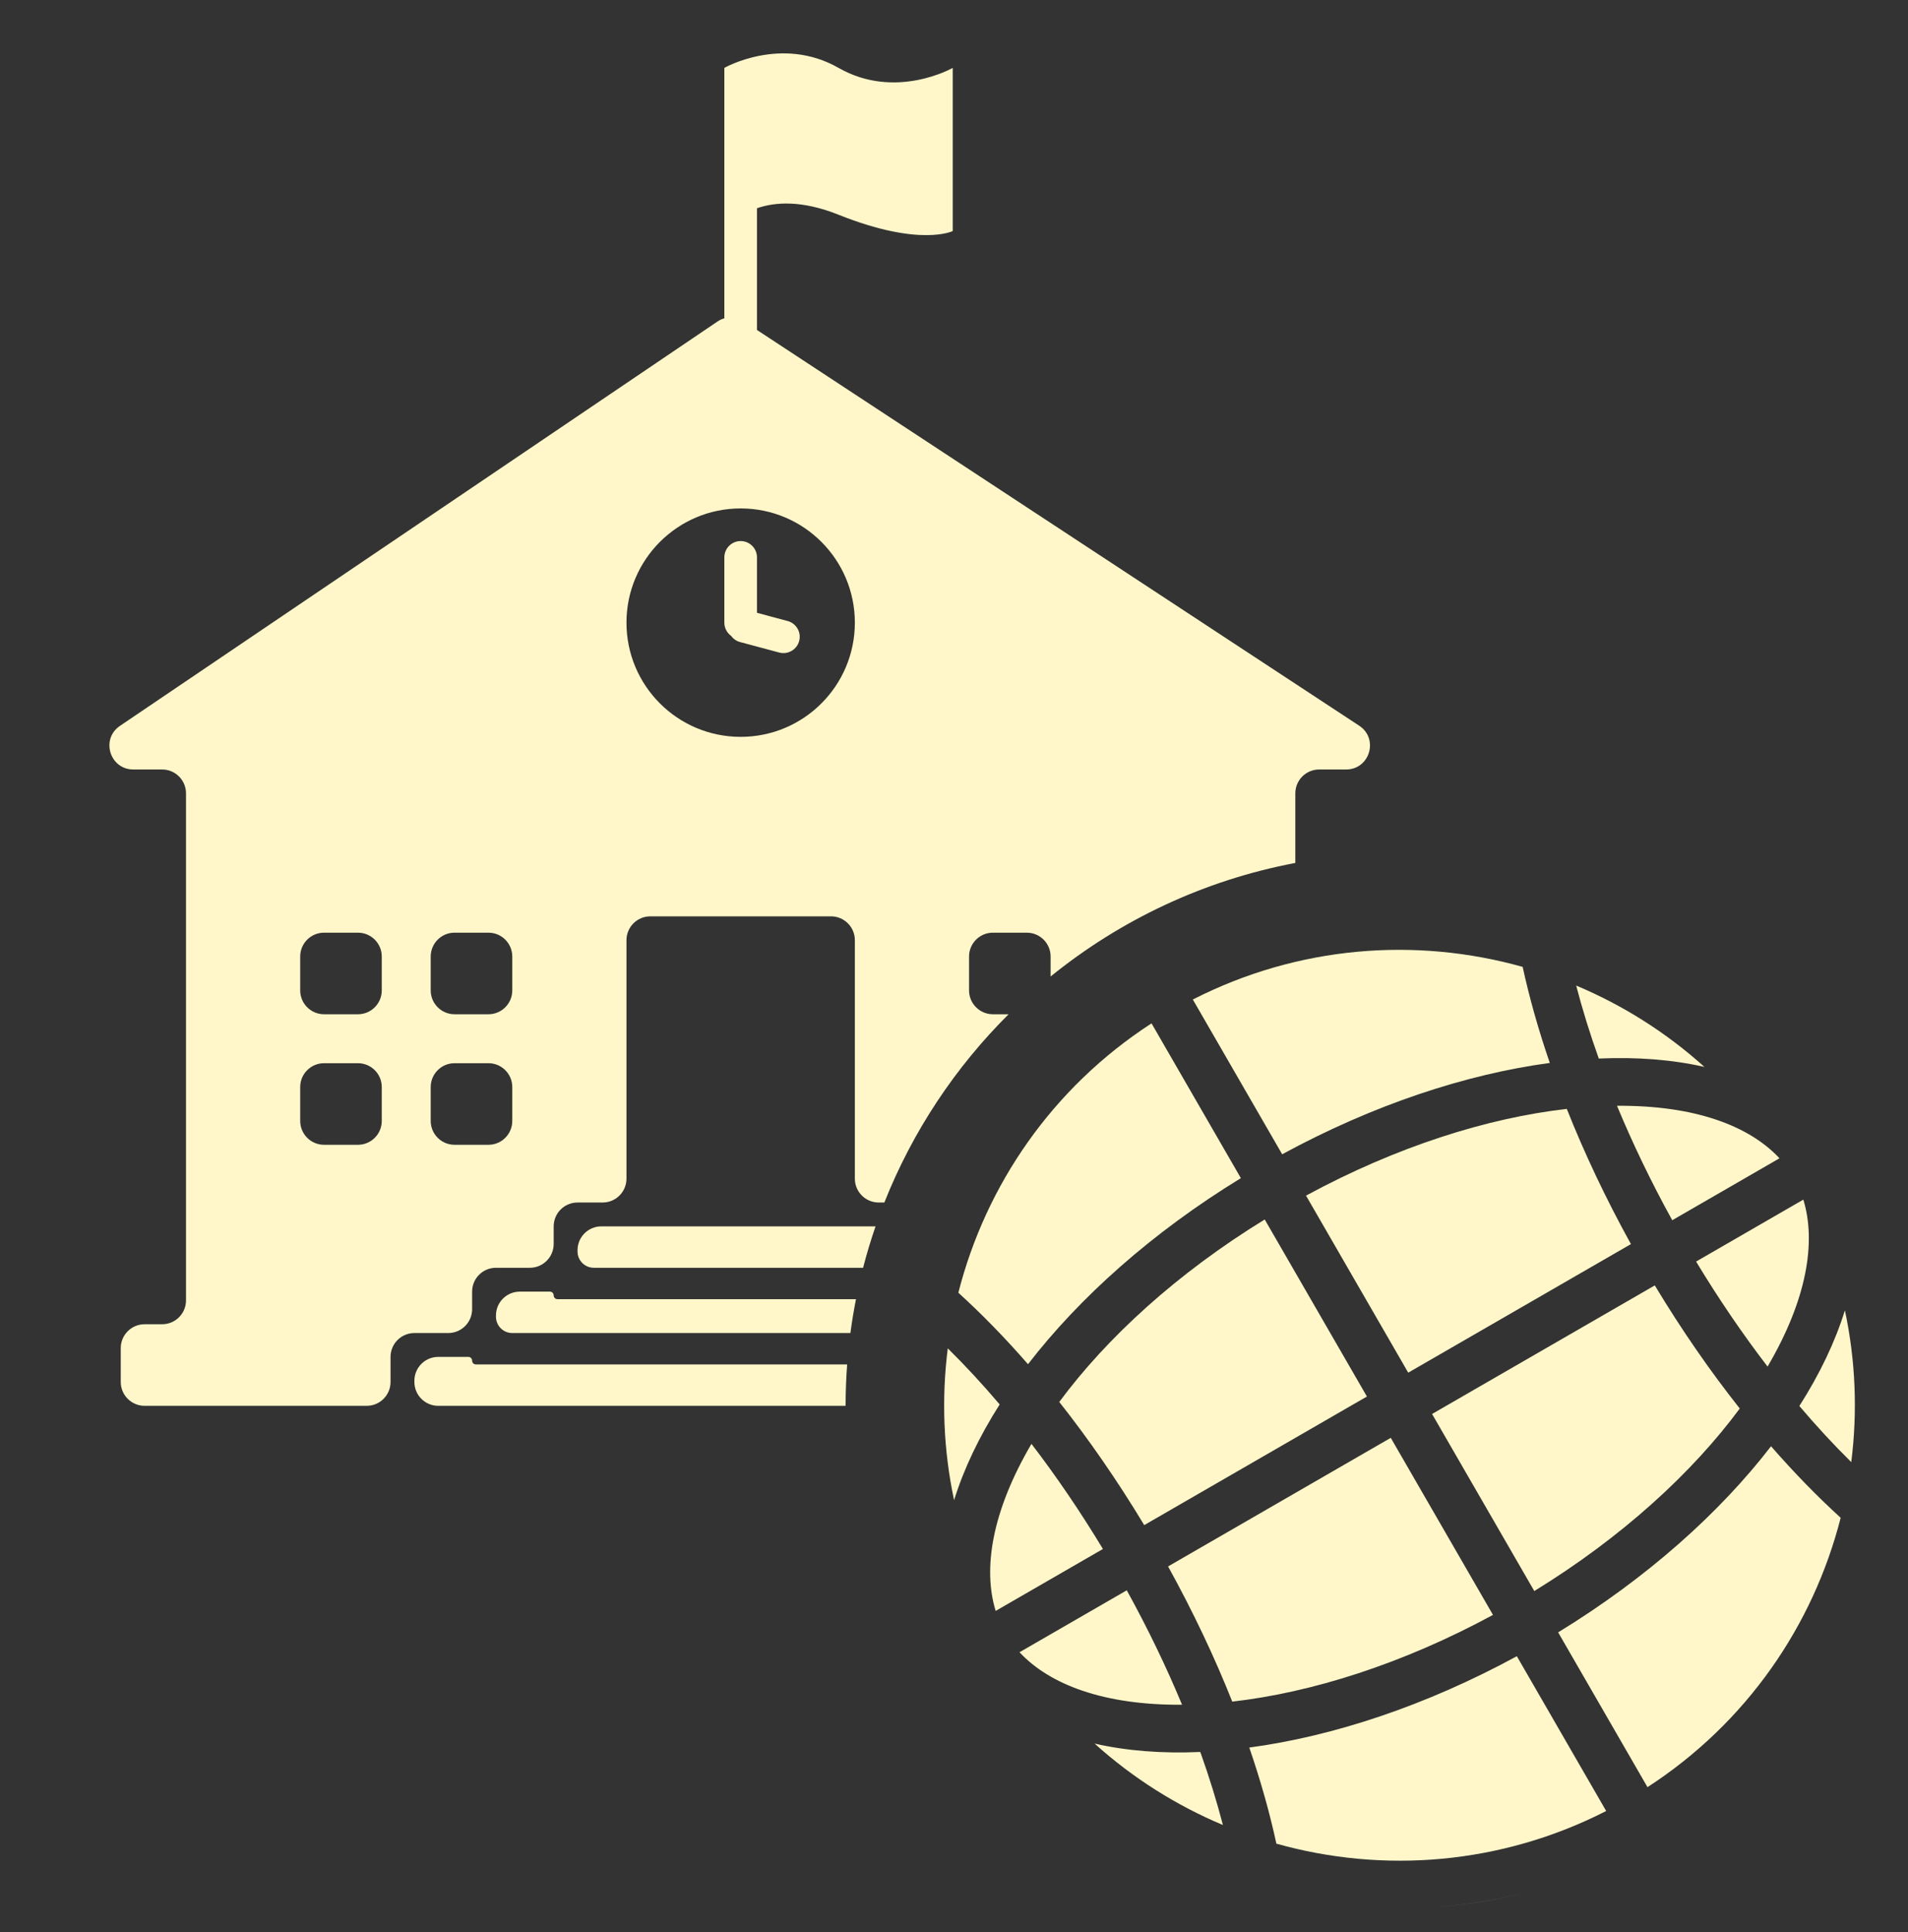 <svg width="80" height="81" viewBox="0 0 80 81" fill="none" xmlns="http://www.w3.org/2000/svg">
<rect x="0" y="0" width="80" height="81" fill="#333333" stroke="none"/>
<path fill-rule="evenodd" clip-rule="evenodd" d="M47.976 63.935L57.313 58.544L53.028 51.122C49.347 53.382 46.404 56.082 44.414 58.772C45.651 60.337 46.851 62.069 47.976 63.935ZM48.976 65.667L58.313 60.276L62.599 67.699C58.801 69.757 54.992 70.955 51.667 71.334C50.93 69.48 50.03 67.575 48.976 65.667ZM60.045 59.276L64.331 66.699C68.013 64.438 70.956 61.738 72.946 59.047C71.706 57.48 70.506 55.75 69.383 53.886L60.045 59.276ZM52.381 73.26C55.887 72.79 59.775 71.511 63.599 69.431L67.345 75.92C62.926 78.176 57.995 78.546 53.517 77.289C53.239 76.002 52.859 74.652 52.381 73.26ZM65.331 68.431L69.077 74.92C73.241 72.221 76.027 68.135 77.177 63.627C76.2 62.739 75.221 61.734 74.257 60.629C72.097 63.431 69.045 66.159 65.331 68.431ZM54.76 50.122L59.045 57.544L68.383 52.154C67.33 50.249 66.431 48.344 65.694 46.487C62.369 46.865 58.559 48.063 54.76 50.122ZM64.981 44.56C61.474 45.03 57.585 46.309 53.76 48.389L50.014 41.901C54.433 39.645 59.365 39.275 63.843 40.533C64.124 41.823 64.504 43.173 64.981 44.56ZM40.182 54.193C41.332 49.686 44.118 45.6 48.282 42.901L52.028 49.389C48.315 51.661 45.263 54.389 43.103 57.19C42.137 56.081 41.157 55.077 40.182 54.193ZM46.244 64.936C45.288 63.352 44.28 61.876 43.248 60.529C41.588 63.357 41.203 65.763 41.747 67.532L46.244 64.936ZM39.739 56.525C40.464 57.239 41.193 58.025 41.915 58.876C41.053 60.229 40.408 61.581 40.004 62.89C39.553 60.776 39.473 58.624 39.739 56.525ZM63.84 79.364C62.602 79.677 61.349 79.874 60.095 79.957C61.349 79.876 62.602 79.68 63.84 79.364ZM49.562 71.465C46.283 71.489 44.007 70.618 42.747 69.264L47.244 66.668C48.137 68.287 48.911 69.897 49.562 71.465ZM50.327 73.445C50.703 74.497 51.019 75.521 51.275 76.507C49.324 75.687 47.5 74.541 45.895 73.093C47.23 73.399 48.724 73.516 50.327 73.445ZM71.115 52.886C72.07 54.467 73.078 55.941 74.112 57.289C75.771 54.463 76.155 52.057 75.611 50.29L71.115 52.886ZM75.445 58.942C76.166 59.791 76.894 60.576 77.621 61.293C77.886 59.195 77.805 57.044 77.354 54.93C76.951 56.239 76.306 57.59 75.445 58.942ZM67.035 44.375C66.66 43.327 66.344 42.303 66.087 41.316C68.036 42.135 69.859 43.28 71.464 44.727C70.129 44.422 68.636 44.305 67.035 44.375ZM74.611 48.557C73.352 47.203 71.077 46.332 67.799 46.356C68.45 47.926 69.223 49.536 70.115 51.154L74.611 48.557Z" fill="#FFF7C9"/>
<path fill-rule="evenodd" clip-rule="evenodd" d="M30.371 2.846C30.371 2.846 32.765 1.478 35.159 2.846C37.553 4.214 39.947 2.846 39.947 2.846V9.686C39.947 9.686 38.579 10.37 35.159 9.002C33.629 8.39 32.509 8.463 31.739 8.73V13.833L56.989 30.422C57.819 30.968 57.433 32.258 56.44 32.258H55.311C54.759 32.258 54.311 32.706 54.311 33.258V36.176C50.473 36.901 46.969 38.571 44.051 40.936V40.099C44.051 39.546 43.603 39.099 43.051 39.099H41.631C41.079 39.099 40.631 39.546 40.631 40.099V41.519C40.631 42.071 41.079 42.519 41.631 42.519H42.289C40.051 44.745 38.264 47.426 37.08 50.411H36.843C36.291 50.411 35.843 49.963 35.843 49.411V39.414C35.843 38.862 35.395 38.414 34.843 38.414H27.267C26.715 38.414 26.267 38.862 26.267 39.414V49.411C26.267 49.963 25.819 50.411 25.267 50.411H24.215C23.663 50.411 23.215 50.858 23.215 51.411V52.147C23.215 52.699 22.767 53.147 22.215 53.147H20.795C20.243 53.147 19.795 53.594 19.795 54.147V54.883C19.795 55.435 19.347 55.883 18.795 55.883H17.375C16.823 55.883 16.375 56.33 16.375 56.883V57.934C16.375 58.486 15.927 58.934 15.375 58.934H7.799H6.063C5.511 58.934 5.063 58.486 5.063 57.934V56.514C5.063 55.962 5.511 55.514 6.063 55.514H6.799C7.351 55.514 7.799 55.066 7.799 54.514V33.258C7.799 32.706 7.351 32.258 6.799 32.258H5.59C4.604 32.258 4.213 30.982 5.029 30.43L30.081 13.48C30.171 13.418 30.269 13.373 30.371 13.345V9.686V7.634V2.846ZM36.71 51.411H25.215C24.663 51.411 24.215 51.858 24.215 52.411V52.463C24.215 52.84 24.521 53.147 24.899 53.147H36.188C36.34 52.559 36.514 51.98 36.71 51.411ZM35.89 54.463H24.215H23.373C23.286 54.463 23.215 54.392 23.215 54.305C23.215 54.217 23.144 54.147 23.057 54.147H21.795C21.243 54.147 20.795 54.594 20.795 55.147V55.199C20.795 55.576 21.101 55.883 21.479 55.883H35.656C35.72 55.404 35.798 54.931 35.89 54.463ZM35.52 57.199H20.795H19.953C19.866 57.199 19.795 57.128 19.795 57.041C19.795 56.953 19.724 56.883 19.637 56.883H18.375C17.823 56.883 17.375 57.33 17.375 57.883V57.935C17.375 58.487 17.823 58.934 18.375 58.934H35.455C35.455 58.35 35.477 57.772 35.52 57.199ZM20.479 39.099C21.031 39.099 21.479 39.546 21.479 40.099V41.519C21.479 42.071 21.031 42.519 20.479 42.519H19.059C18.507 42.519 18.059 42.071 18.059 41.519V40.099C18.059 39.546 18.507 39.099 19.059 39.099H20.479ZM20.479 44.571C21.031 44.571 21.479 45.018 21.479 45.571V46.991C21.479 47.543 21.031 47.991 20.479 47.991H19.059C18.507 47.991 18.059 47.543 18.059 46.991V45.571C18.059 45.018 18.507 44.571 19.059 44.571H20.479ZM15.007 39.099C15.559 39.099 16.007 39.546 16.007 40.099V41.519C16.007 42.071 15.559 42.519 15.007 42.519H13.587C13.035 42.519 12.587 42.071 12.587 41.519V40.099C12.587 39.546 13.035 39.099 13.587 39.099H15.007ZM15.007 44.571C15.559 44.571 16.007 45.018 16.007 45.571V46.991C16.007 47.543 15.559 47.991 15.007 47.991H13.587C13.035 47.991 12.587 47.543 12.587 46.991V45.571C12.587 45.018 13.035 44.571 13.587 44.571H15.007ZM35.843 26.102C35.843 28.747 33.699 30.89 31.055 30.89C28.411 30.89 26.267 28.747 26.267 26.102C26.267 23.458 28.411 21.314 31.055 21.314C33.699 21.314 35.843 23.458 35.843 26.102ZM31.055 22.682C30.677 22.682 30.371 22.988 30.371 23.366V26.102C30.371 26.33 30.483 26.532 30.654 26.657C30.743 26.78 30.873 26.874 31.032 26.916L32.67 27.355C33.035 27.453 33.41 27.237 33.508 26.872C33.606 26.507 33.389 26.132 33.024 26.034L31.739 25.69V23.366C31.739 22.988 31.433 22.682 31.055 22.682Z" fill="#FFF7C9"/>
</svg>
